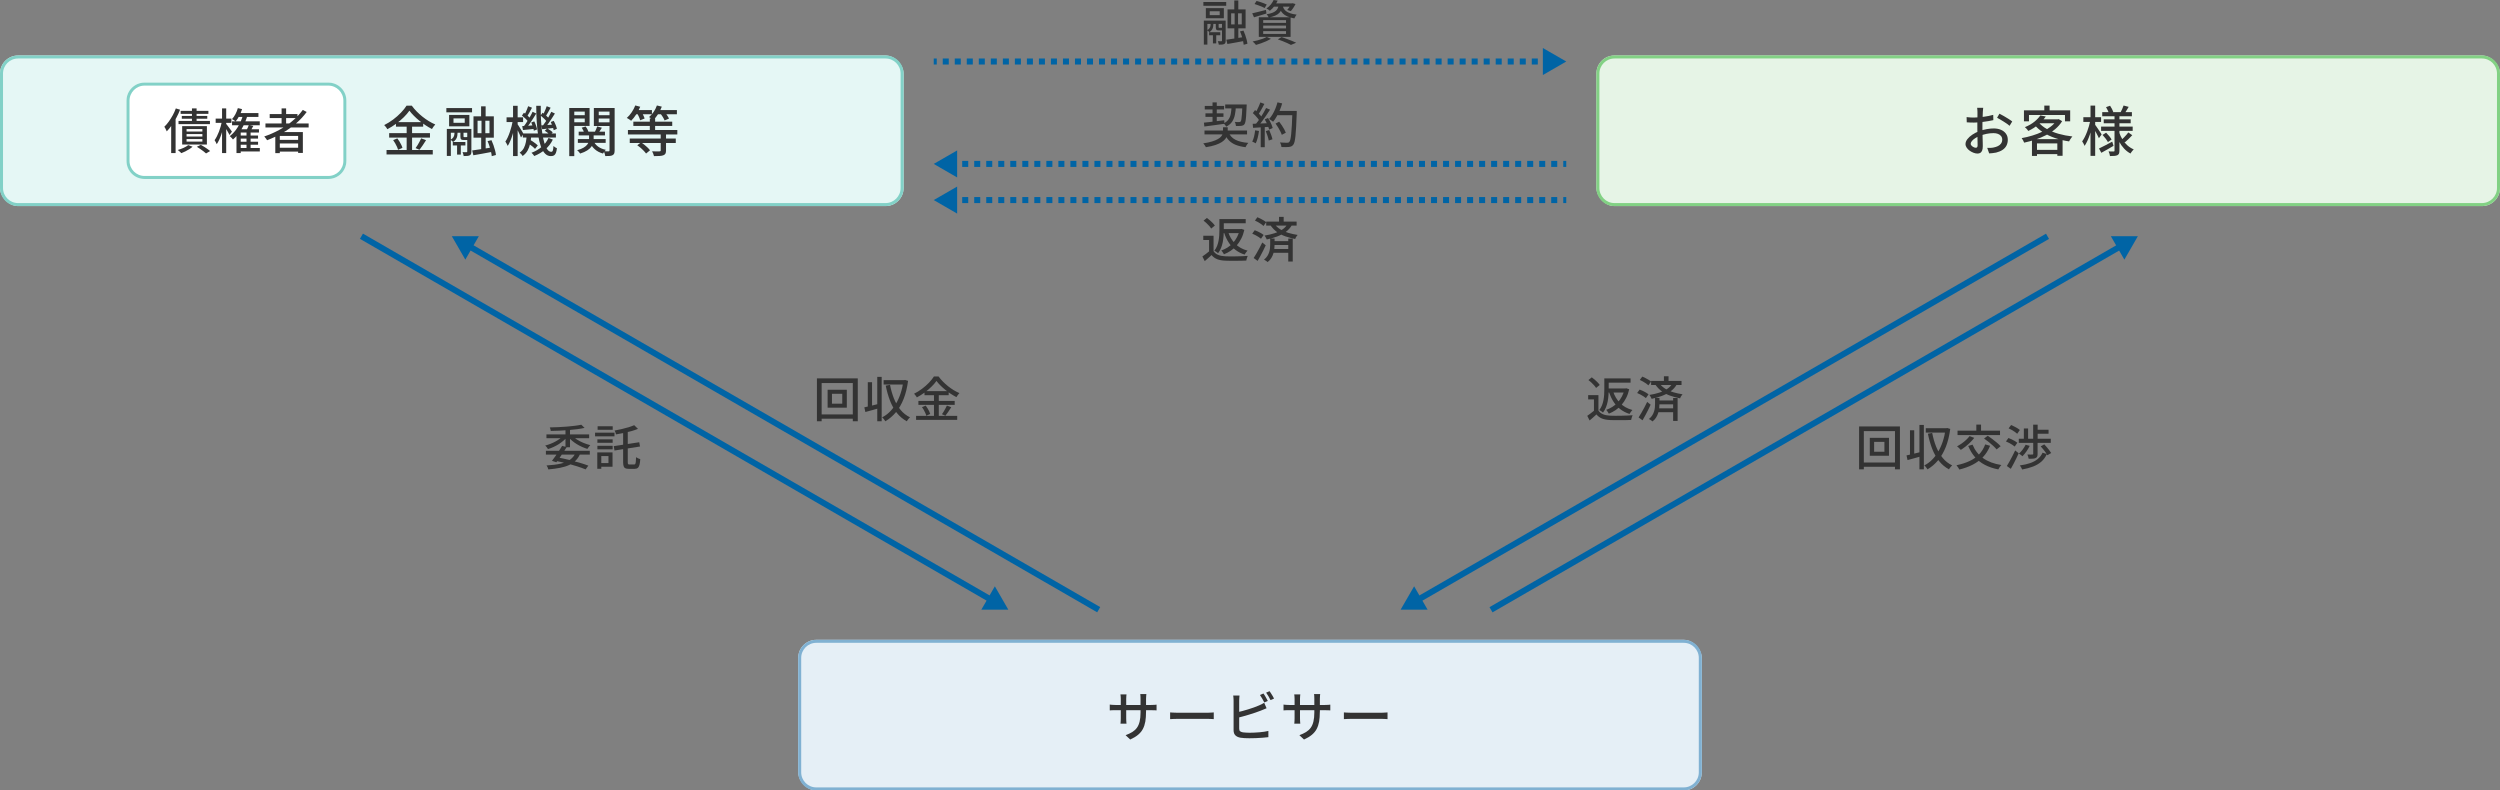 <?xml version="1.0" encoding="UTF-8"?>
<svg id="_レイヤー_2" data-name="レイヤー 2" xmlns="http://www.w3.org/2000/svg" viewBox="0 0 830 262.42">
  <rect x="0" y="0" width="830" height="262.42" fill="#808080" stroke="none"/>
  <defs>
    <style>
      .cls-1 {
        fill: #82d1c7;
      }

      .cls-1, .cls-2, .cls-3, .cls-4, .cls-5, .cls-6, .cls-7, .cls-8, .cls-9 {
        stroke-width: 0px;
      }

      .cls-2 {
        fill: #e5f7f5;
      }

      .cls-3 {
        fill: #0064a5;
      }

      .cls-4 {
        fill: #e5eff6;
      }

      .cls-5 {
        fill: #82d184;
      }

      .cls-6 {
        fill: #333;
      }

      .cls-7 {
        fill: #e6f4e6;
      }

      .cls-8 {
        fill: #fff;
      }

      .cls-9 {
        fill: #80b1d2;
      }
    </style>
  </defs>
  <g id="contents">
    <g>
      <g>
        <rect class="cls-4" x="265" y="212.42" width="300" height="50" rx="6" ry="6"/>
        <path class="cls-9" d="M559,213.42c2.76,0,5,2.24,5,5v38c0,2.76-2.24,5-5,5h-288c-2.76,0-5-2.24-5-5v-38c0-2.76,2.24-5,5-5h288M559,212.42h-288c-3.31,0-6,2.69-6,6v38c0,3.31,2.69,6,6,6h288c3.31,0,6-2.69,6-6v-38c0-3.31-2.69-6-6-6h0Z"/>
      </g>
      <g>
        <path class="cls-6" d="M368.44,233.91c.08.02.22.04.41.06.19.02.41.04.67.05s.52.03.8.03h11.86c.44,0,.81-.01,1.11-.04.29-.02.52-.05.69-.07v1.91c-.14-.01-.37-.02-.68-.04-.31-.01-.68-.02-1.11-.02h-11.88c-.28,0-.54,0-.79,0-.25,0-.47.02-.66.03-.19.01-.33.02-.42.04v-1.96ZM374,230.55c-.01.12-.03.31-.06.56-.03.25-.04.55-.04.88v6.52c0,.24,0,.48.02.72.01.24.02.45.04.63s.02.31.04.4h-2c.01-.08.02-.22.04-.4.01-.18.02-.39.04-.62.01-.23.02-.48.02-.73v-6.52c0-.23,0-.47-.03-.72-.02-.25-.05-.49-.08-.72h2.03ZM380.48,236.42c0,1.16-.08,2.21-.23,3.12-.16.92-.43,1.74-.81,2.47-.38.73-.92,1.37-1.6,1.94-.68.57-1.55,1.09-2.61,1.57l-1.53-1.44c.84-.31,1.57-.66,2.2-1.04.62-.38,1.14-.85,1.55-1.41.41-.56.71-1.25.91-2.08.2-.83.3-1.84.3-3.02v-4.55c0-.36,0-.68-.03-.95-.02-.28-.04-.48-.06-.61h2.03c-.01.13-.03.34-.06.61-.03.28-.05.59-.05.95v4.45Z"/>
        <path class="cls-6" d="M388.48,236.52c.2.01.45.03.75.05.29.02.61.03.95.04.34.01.67.02.98.02h9.79c.43,0,.82-.01,1.17-.05.35-.03.63-.05.85-.06v2.23c-.2-.01-.49-.03-.86-.05-.37-.02-.76-.04-1.15-.04h-9.79c-.49,0-.98,0-1.48.03-.49.02-.89.04-1.21.06v-2.23Z"/>
        <path class="cls-6" d="M411.52,230.91c-.02.24-.05.51-.07.81-.02.3-.04.58-.04.85v9.31c0,.43.1.73.3.89s.51.29.93.37c.28.04.61.07,1.02.09.4.02.81.04,1.23.04.47,0,.98-.01,1.55-.04.56-.02,1.13-.06,1.7-.11.57-.05,1.11-.11,1.63-.19.52-.08.96-.17,1.33-.26v2.07c-.54.07-1.18.14-1.92.19-.74.05-1.49.1-2.26.13-.77.03-1.48.04-2.14.04-.55,0-1.09-.02-1.6-.04-.52-.03-.97-.08-1.35-.14-.72-.13-1.28-.39-1.68-.78-.4-.39-.6-.96-.6-1.72v-9.85c0-.14,0-.31-.02-.51s-.02-.4-.04-.59c-.01-.2-.04-.38-.07-.55h2.11ZM410.58,236.52c.55-.12,1.15-.27,1.81-.44.65-.17,1.31-.36,1.98-.57.67-.2,1.31-.42,1.93-.64.62-.22,1.18-.44,1.67-.66.3-.12.59-.25.88-.4s.58-.31.86-.49l.79,1.82c-.3.12-.62.25-.95.39-.34.14-.65.27-.94.39-.54.22-1.15.44-1.84.67-.68.23-1.39.45-2.12.68-.73.22-1.45.43-2.15.62-.7.19-1.35.36-1.94.5v-1.87ZM419.47,230.24c.16.2.32.46.5.76.17.3.34.6.51.9.17.3.31.57.43.81l-1.17.5c-.18-.36-.4-.78-.67-1.26-.27-.48-.53-.89-.77-1.22l1.17-.49ZM421.51,229.49c.16.22.33.47.51.77.19.3.37.6.55.89.18.29.32.56.41.78l-1.17.5c-.18-.38-.41-.81-.68-1.27-.27-.46-.53-.86-.78-1.2l1.15-.49Z"/>
        <path class="cls-6" d="M426.13,233.91c.08.02.22.04.4.06.19.02.41.04.67.05s.52.03.8.03h11.86c.44,0,.81-.01,1.11-.04.29-.02.52-.05.69-.07v1.91c-.14-.01-.37-.02-.67-.04-.31-.01-.67-.02-1.11-.02h-11.88c-.28,0-.54,0-.79,0-.25,0-.47.02-.66.03s-.33.02-.42.04v-1.96ZM431.7,230.55c-.01.12-.03.31-.06.56-.03.25-.04.55-.04.88v6.52c0,.24,0,.48.02.72.01.24.02.45.04.63s.02.31.04.4h-2c.01-.08.02-.22.04-.4.01-.18.02-.39.04-.62.01-.23.02-.48.02-.73v-6.52c0-.23,0-.47-.03-.72-.02-.25-.04-.49-.08-.72h2.03ZM438.18,236.42c0,1.16-.08,2.21-.23,3.12-.16.92-.43,1.74-.81,2.47-.38.73-.92,1.37-1.6,1.94-.68.57-1.55,1.09-2.61,1.57l-1.53-1.44c.84-.31,1.57-.66,2.2-1.04.62-.38,1.14-.85,1.55-1.41.41-.56.71-1.25.91-2.08.2-.83.3-1.84.3-3.02v-4.55c0-.36,0-.68-.03-.95-.02-.28-.04-.48-.06-.61h2.03c-.01.13-.03.34-.06.61-.03.28-.04.59-.04.95v4.45Z"/>
        <path class="cls-6" d="M446.17,236.52c.2.01.45.03.75.05.29.02.61.03.95.04.34.01.67.02.98.02h9.79c.43,0,.82-.01,1.17-.05.35-.03.63-.05.85-.06v2.23c-.2-.01-.49-.03-.86-.05-.37-.02-.76-.04-1.15-.04h-9.79c-.49,0-.98,0-1.48.03-.49.02-.89.04-1.21.06v-2.23Z"/>
      </g>
      <g>
        <rect class="cls-2" y="18.42" width="300" height="50" rx="6" ry="6"/>
        <path class="cls-1" d="M294,19.42c2.76,0,5,2.24,5,5v38c0,2.76-2.24,5-5,5H6c-2.76,0-5-2.24-5-5V24.42c0-2.76,2.24-5,5-5h288M294,18.42H6c-3.31,0-6,2.69-6,6v38c0,3.31,2.69,6,6,6h288c3.31,0,6-2.69,6-6V24.42c0-3.31-2.69-6-6-6h0Z"/>
      </g>
      <g>
        <rect class="cls-7" x="530" y="18.42" width="300" height="50" rx="6" ry="6"/>
        <path class="cls-5" d="M824,19.42c2.76,0,5,2.24,5,5v38c0,2.76-2.24,5-5,5h-288c-2.76,0-5-2.24-5-5V24.42c0-2.76,2.24-5,5-5h288M824,18.42h-288c-3.31,0-6,2.69-6,6v38c0,3.31,2.69,6,6,6h288c3.31,0,6-2.69,6-6V24.42c0-3.31-2.69-6-6-6h0Z"/>
      </g>
      <g>
        <path class="cls-6" d="M658.43,35.76c-.02.11-.04.24-.05.41-.01.16-.03.33-.04.5-.02.17-.03.33-.04.48-.01.31-.03.68-.04,1.11-.02.43-.04.89-.05,1.39-.02.5-.03,1-.04,1.49,0,.5,0,.98,0,1.43s0,.99.02,1.57c.01.58.02,1.14.04,1.7.01.56.02,1.07.04,1.55.01.47.02.85.02,1.12,0,.64-.08,1.13-.23,1.49-.15.36-.35.61-.61.76-.26.14-.57.22-.93.22-.38,0-.8-.08-1.26-.25-.46-.17-.89-.4-1.3-.68-.41-.29-.74-.62-1.01-1.01-.26-.38-.4-.79-.4-1.22,0-.55.21-1.1.64-1.65.43-.55.99-1.05,1.68-1.5.7-.46,1.43-.83,2.21-1.12.82-.3,1.65-.53,2.5-.68.85-.16,1.63-.23,2.32-.23.9,0,1.7.15,2.41.45.71.3,1.27.73,1.67,1.3.41.56.61,1.23.61,2,0,.71-.14,1.34-.42,1.91-.28.56-.71,1.04-1.29,1.44s-1.3.7-2.18.92c-.41.08-.81.14-1.2.18-.39.04-.75.07-1.09.09l-.65-1.84c.36.01.73.01,1.1,0,.37-.01.73-.05,1.06-.13.5-.1.97-.25,1.4-.46.43-.21.78-.49,1.03-.85s.39-.78.39-1.29c0-.47-.13-.86-.38-1.18-.25-.32-.59-.56-1.03-.73-.43-.17-.92-.25-1.48-.25-.78,0-1.55.08-2.32.24s-1.52.39-2.27.68c-.55.22-1.06.47-1.51.77-.46.3-.82.61-1.08.93-.26.32-.4.62-.4.91,0,.18.06.35.18.51.12.16.27.3.44.42.17.12.36.22.55.29s.37.11.52.11c.18,0,.33-.06.44-.19s.17-.34.17-.64c0-.34,0-.81-.03-1.42-.02-.61-.03-1.29-.04-2.02-.01-.74-.02-1.45-.02-2.13,0-.52,0-1.05,0-1.61,0-.56.01-1.09.02-1.61,0-.52.01-.97.02-1.37s0-.68,0-.86c0-.13,0-.29-.02-.47-.01-.18-.02-.36-.04-.53-.01-.17-.03-.32-.05-.42h1.98ZM652.9,38.88c.52.06.96.1,1.33.12s.73.03,1.06.03c.44,0,.95-.02,1.51-.07.56-.05,1.14-.11,1.72-.18.58-.07,1.15-.17,1.71-.28.56-.11,1.06-.24,1.52-.37l.04,1.76c-.48.11-1.01.21-1.59.31-.58.1-1.17.18-1.76.26-.59.08-1.16.14-1.69.18-.53.04-1.01.06-1.41.06-.54,0-1,0-1.37-.03s-.71-.04-1.01-.06l-.05-1.73ZM663.81,37.74c.44.22.94.48,1.48.8.55.32,1.07.64,1.57.95s.9.6,1.2.84l-.88,1.44c-.22-.2-.5-.43-.85-.67-.35-.24-.73-.49-1.13-.74-.4-.25-.79-.49-1.17-.71-.38-.22-.71-.41-1-.55l.79-1.37Z"/>
        <path class="cls-6" d="M682.87,39.62h.32l.29-.07,1.15.68c-.6.97-1.36,1.84-2.27,2.61-.91.77-1.93,1.44-3.06,2.02-1.13.58-2.31,1.08-3.55,1.49-1.24.41-2.48.74-3.73,1.01-.08-.23-.2-.49-.36-.78-.16-.29-.31-.54-.47-.73,1.18-.2,2.35-.48,3.53-.84,1.18-.35,2.29-.78,3.35-1.29,1.06-.5,2-1.08,2.82-1.72.82-.64,1.48-1.35,1.97-2.13v-.25ZM671.95,36.63h15.35v3.65h-1.73v-2.11h-11.95v2.11h-1.67v-3.65ZM677.38,38.32l1.82.36c-.65.91-1.44,1.78-2.38,2.6-.94.82-2.09,1.56-3.43,2.2-.08-.13-.19-.28-.32-.44-.13-.16-.27-.32-.41-.47-.14-.15-.28-.27-.41-.35,1.27-.52,2.34-1.12,3.19-1.83.86-.7,1.51-1.4,1.95-2.08ZM674.61,46.19h10.17v5.54h-1.75v-4.12h-6.75v4.16h-1.67v-5.58ZM676.82,40.62c.7.84,1.61,1.58,2.75,2.22,1.14.64,2.43,1.17,3.88,1.58s2.97.71,4.58.89c-.13.13-.26.3-.4.5-.13.2-.26.4-.39.59s-.23.38-.31.55c-1.62-.24-3.16-.61-4.62-1.11s-2.78-1.12-3.97-1.88-2.2-1.65-3.02-2.68l1.49-.67ZM675.46,49.75h8.42v1.42h-8.42v-1.42ZM677.47,39.62h5.89v1.31h-7.06l1.17-1.31ZM678.71,35.06h1.75v2.45h-1.75v-2.45Z"/>
        <path class="cls-6" d="M694.01,39.9l.99.34c-.13.71-.3,1.45-.5,2.21-.2.77-.43,1.52-.68,2.27s-.53,1.43-.82,2.07c-.29.64-.6,1.18-.91,1.64-.08-.23-.21-.49-.37-.77-.16-.29-.31-.53-.44-.72.29-.4.57-.87.85-1.42.28-.55.54-1.14.78-1.77.24-.63.45-1.27.64-1.93s.34-1.3.46-1.91ZM691.67,38.9h5.89v1.58h-5.89v-1.58ZM694.05,35.06h1.55v16.69h-1.55v-16.69ZM695.51,41.34c.11.12.26.33.47.64s.43.64.68,1c.25.36.47.69.67,1,.2.31.34.53.41.66l-.9,1.24c-.11-.24-.25-.54-.43-.89-.18-.35-.38-.72-.58-1.1-.21-.38-.41-.73-.59-1.07-.19-.34-.34-.6-.46-.79l.74-.68ZM696.86,49.3c.56-.26,1.24-.6,2.02-1.01.78-.41,1.57-.83,2.38-1.26l.43,1.39c-.68.4-1.38.8-2.08,1.21-.7.41-1.36.77-1.97,1.1l-.77-1.42ZM697.56,42.03h10.49v1.42h-10.49v-1.42ZM697.94,37.22h9.85v1.37h-9.85v-1.37ZM698.05,44.8l1.17-.76c.35.34.7.72,1.04,1.14.35.43.61.81.79,1.14l-1.22.85c-.17-.32-.42-.71-.76-1.16s-.68-.85-1.03-1.22ZM698.44,39.62h8.95v1.31h-8.95v-1.31ZM699.2,35.57l1.35-.47c.22.32.42.68.62,1.06.2.38.34.71.44.99l-1.44.54c-.07-.29-.2-.63-.39-1.04-.19-.4-.38-.76-.58-1.09ZM702.01,38.16h1.64v11.83c0,.42-.05.75-.14.98-.1.23-.27.42-.52.55-.28.13-.62.21-1.03.24-.41.03-.9.05-1.45.05-.02-.22-.08-.48-.17-.78-.09-.31-.19-.56-.3-.77.35.01.69.02,1.02.03.33,0,.55,0,.66,0,.12,0,.2-.02.24-.07.04-.05.06-.12.06-.22v-11.83ZM703.55,43.9c.28.85.64,1.65,1.1,2.39.46.74,1,1.4,1.63,1.96.63.56,1.33,1.01,2.12,1.35-.11.1-.23.22-.37.39-.14.16-.27.33-.4.5-.13.17-.23.33-.31.48-.79-.42-1.5-.97-2.13-1.65-.63-.68-1.18-1.45-1.64-2.33-.46-.88-.84-1.82-1.14-2.83l1.15-.27ZM705.03,35.03l1.69.45c-.24.4-.48.79-.71,1.18-.23.39-.44.72-.62.98l-1.33-.4c.17-.31.35-.68.53-1.1.19-.42.33-.79.44-1.12ZM706.61,43.97l1.3.92c-.38.43-.8.86-1.25,1.28-.45.42-.85.79-1.21,1.1l-1.12-.83c.24-.22.5-.47.78-.75.28-.28.55-.58.82-.88.26-.31.49-.58.68-.84Z"/>
      </g>
      <g>
        <rect class="cls-3" x="259.18" y="21.27" width="2" height="241.54" transform="translate(7.08 296.34) rotate(-60)"/>
        <polygon class="cls-3" points="154.49 86.2 150 78.42 158.97 78.42 154.49 86.2"/>
      </g>
      <g>
        <rect class="cls-3" x="454.41" y="137.81" width="241.54" height="2" transform="translate(7.66 306.21) rotate(-30)"/>
        <polygon class="cls-3" points="469.49 194.65 465 202.42 473.97 202.42 469.49 194.65"/>
      </g>
      <g>
        <rect class="cls-3" x="478.82" y="141.04" width="241.54" height="2" transform="translate(9.32 318.84) rotate(-30)"/>
        <polygon class="cls-3" points="700.8 78.42 709.77 78.42 705.29 86.2 700.8 78.42"/>
      </g>
      <g>
        <rect class="cls-3" x="223.59" y="18.04" width="2" height="241.54" transform="translate(-7.92 263.91) rotate(-60)"/>
        <polygon class="cls-3" points="325.8 202.42 334.77 202.42 330.29 194.65 325.8 202.42"/>
      </g>
      <g>
        <rect class="cls-3" x="310" y="19.42" width="1" height="2"/>
        <path class="cls-3" d="M510.55,21.42h-2v-2h2v2ZM506.56,21.42h-2v-2h2v2ZM502.56,21.42h-2v-2h2v2ZM498.57,21.42h-2v-2h2v2ZM494.58,21.42h-2v-2h2v2ZM490.59,21.42h-2v-2h2v2ZM486.6,21.42h-2v-2h2v2ZM482.61,21.42h-2v-2h2v2ZM478.62,21.42h-2v-2h2v2ZM474.63,21.42h-2v-2h2v2ZM470.64,21.42h-2v-2h2v2ZM466.65,21.42h-2v-2h2v2ZM462.66,21.42h-2v-2h2v2ZM458.66,21.42h-2v-2h2v2ZM454.67,21.42h-2v-2h2v2ZM450.68,21.42h-2v-2h2v2ZM446.69,21.42h-2v-2h2v2ZM442.7,21.42h-2v-2h2v2ZM438.71,21.42h-2v-2h2v2ZM434.72,21.42h-2v-2h2v2ZM430.73,21.42h-2v-2h2v2ZM426.74,21.42h-2v-2h2v2ZM422.75,21.42h-2v-2h2v2ZM418.75,21.42h-2v-2h2v2ZM414.76,21.42h-2v-2h2v2ZM410.77,21.42h-2v-2h2v2ZM406.78,21.42h-2v-2h2v2ZM402.79,21.42h-2v-2h2v2ZM398.8,21.42h-2v-2h2v2ZM394.81,21.42h-2v-2h2v2ZM390.82,21.42h-2v-2h2v2ZM386.83,21.42h-2v-2h2v2ZM382.84,21.42h-2v-2h2v2ZM378.85,21.42h-2v-2h2v2ZM374.85,21.42h-2v-2h2v2ZM370.86,21.42h-2v-2h2v2ZM366.87,21.42h-2v-2h2v2ZM362.88,21.42h-2v-2h2v2ZM358.89,21.42h-2v-2h2v2ZM354.9,21.42h-2v-2h2v2ZM350.91,21.42h-2v-2h2v2ZM346.92,21.42h-2v-2h2v2ZM342.93,21.42h-2v-2h2v2ZM338.94,21.42h-2v-2h2v2ZM334.95,21.42h-2v-2h2v2ZM330.95,21.42h-2v-2h2v2ZM326.96,21.42h-2v-2h2v2ZM322.97,21.42h-2v-2h2v2ZM318.98,21.42h-2v-2h2v2ZM314.99,21.42h-2v-2h2v2Z"/>
        <rect class="cls-3" x="512.54" y="19.42" width="1" height="2"/>
        <polygon class="cls-3" points="512.23 24.91 520 20.42 512.23 15.94 512.23 24.91"/>
      </g>
      <g>
        <rect class="cls-3" x="316.46" y="53.42" width="1" height="2"/>
        <path class="cls-3" d="M517,55.42h-2v-2h2v2ZM513.01,55.42h-2v-2h2v2ZM509.02,55.42h-2v-2h2v2ZM505.03,55.42h-2v-2h2v2ZM501.04,55.42h-2v-2h2v2ZM497.05,55.42h-2v-2h2v2ZM493.06,55.42h-2v-2h2v2ZM489.07,55.42h-2v-2h2v2ZM485.08,55.42h-2v-2h2v2ZM481.09,55.42h-2v-2h2v2ZM477.1,55.42h-2v-2h2v2ZM473.1,55.42h-2v-2h2v2ZM469.11,55.42h-2v-2h2v2ZM465.12,55.42h-2v-2h2v2ZM461.13,55.42h-2v-2h2v2ZM457.14,55.42h-2v-2h2v2ZM453.15,55.42h-2v-2h2v2ZM449.16,55.42h-2v-2h2v2ZM445.17,55.42h-2v-2h2v2ZM441.18,55.42h-2v-2h2v2ZM437.19,55.42h-2v-2h2v2ZM433.19,55.42h-2v-2h2v2ZM429.2,55.42h-2v-2h2v2ZM425.21,55.42h-2v-2h2v2ZM421.22,55.42h-2v-2h2v2ZM417.23,55.42h-2v-2h2v2ZM413.24,55.42h-2v-2h2v2ZM409.25,55.42h-2v-2h2v2ZM405.26,55.42h-2v-2h2v2ZM401.27,55.42h-2v-2h2v2ZM397.28,55.42h-2v-2h2v2ZM393.29,55.42h-2v-2h2v2ZM389.29,55.42h-2v-2h2v2ZM385.3,55.42h-2v-2h2v2ZM381.31,55.42h-2v-2h2v2ZM377.32,55.42h-2v-2h2v2ZM373.33,55.42h-2v-2h2v2ZM369.34,55.42h-2v-2h2v2ZM365.35,55.42h-2v-2h2v2ZM361.36,55.42h-2v-2h2v2ZM357.37,55.42h-2v-2h2v2ZM353.38,55.42h-2v-2h2v2ZM349.39,55.42h-2v-2h2v2ZM345.39,55.42h-2v-2h2v2ZM341.4,55.42h-2v-2h2v2ZM337.41,55.42h-2v-2h2v2ZM333.42,55.42h-2v-2h2v2ZM329.43,55.42h-2v-2h2v2ZM325.44,55.42h-2v-2h2v2ZM321.45,55.42h-2v-2h2v2Z"/>
        <rect class="cls-3" x="519" y="53.42" width="1" height="2"/>
        <polygon class="cls-3" points="317.77 58.91 310 54.42 317.77 49.94 317.77 58.91"/>
      </g>
      <g>
        <rect class="cls-3" x="316.46" y="65.42" width="1" height="2"/>
        <path class="cls-3" d="M517,67.42h-2v-2h2v2ZM513.01,67.42h-2v-2h2v2ZM509.02,67.42h-2v-2h2v2ZM505.03,67.42h-2v-2h2v2ZM501.04,67.42h-2v-2h2v2ZM497.05,67.42h-2v-2h2v2ZM493.06,67.42h-2v-2h2v2ZM489.07,67.42h-2v-2h2v2ZM485.08,67.42h-2v-2h2v2ZM481.09,67.42h-2v-2h2v2ZM477.1,67.42h-2v-2h2v2ZM473.1,67.42h-2v-2h2v2ZM469.11,67.42h-2v-2h2v2ZM465.12,67.42h-2v-2h2v2ZM461.13,67.42h-2v-2h2v2ZM457.14,67.42h-2v-2h2v2ZM453.15,67.42h-2v-2h2v2ZM449.16,67.42h-2v-2h2v2ZM445.17,67.42h-2v-2h2v2ZM441.18,67.42h-2v-2h2v2ZM437.19,67.42h-2v-2h2v2ZM433.19,67.42h-2v-2h2v2ZM429.2,67.42h-2v-2h2v2ZM425.21,67.42h-2v-2h2v2ZM421.22,67.42h-2v-2h2v2ZM417.23,67.42h-2v-2h2v2ZM413.24,67.42h-2v-2h2v2ZM409.25,67.42h-2v-2h2v2ZM405.26,67.42h-2v-2h2v2ZM401.27,67.42h-2v-2h2v2ZM397.28,67.42h-2v-2h2v2ZM393.29,67.42h-2v-2h2v2ZM389.29,67.42h-2v-2h2v2ZM385.3,67.42h-2v-2h2v2ZM381.31,67.42h-2v-2h2v2ZM377.32,67.42h-2v-2h2v2ZM373.33,67.42h-2v-2h2v2ZM369.34,67.42h-2v-2h2v2ZM365.35,67.42h-2v-2h2v2ZM361.36,67.42h-2v-2h2v2ZM357.37,67.42h-2v-2h2v2ZM353.38,67.42h-2v-2h2v2ZM349.39,67.42h-2v-2h2v2ZM345.39,67.42h-2v-2h2v2ZM341.4,67.42h-2v-2h2v2ZM337.41,67.42h-2v-2h2v2ZM333.42,67.42h-2v-2h2v2ZM329.43,67.42h-2v-2h2v2ZM325.44,67.42h-2v-2h2v2ZM321.45,67.42h-2v-2h2v2Z"/>
        <rect class="cls-3" x="519" y="65.42" width="1" height="2"/>
        <polygon class="cls-3" points="317.77 70.91 310 66.42 317.77 61.94 317.77 70.91"/>
      </g>
      <g>
        <path class="cls-6" d="M399.52.67h7.58v1.26h-7.58V.67ZM399.66,6.83h6.58v1.12h-5.39v6.86h-1.18v-7.98ZM400.34,2.7h5.98v3.36h-5.98v-3.36ZM401.94,7.36h.9v.59c0,.3-.03.61-.08.94-.05.33-.18.64-.37.95-.19.31-.49.59-.88.85-.07-.11-.19-.22-.35-.35s-.3-.23-.42-.3c.36-.19.63-.41.8-.66.17-.25.28-.5.33-.75.05-.26.07-.49.07-.7v-.56ZM401.42,10.69h3.71v1.02h-3.71v-1.02ZM401.63,3.73v1.3h3.31v-1.3h-3.31ZM402.69,10.99h1.1v3.42h-1.1v-3.42ZM403.66,7.39h.93v1.6c0,.13.01.2.04.22.03.02.09.03.18.03h.62c.1,0,.16,0,.19-.02.03-.01.05-.04.06-.1.1.07.22.14.38.2.16.06.3.1.43.14-.04.22-.14.39-.29.49-.15.1-.36.15-.62.15h-.9c-.42,0-.69-.07-.83-.22-.14-.14-.21-.44-.21-.89v-1.62ZM405.7,6.83h1.22v6.67c0,.29-.03.52-.1.7s-.2.32-.4.42c-.19.1-.43.15-.72.18-.29.02-.64.03-1.06.03-.02-.17-.06-.36-.13-.58s-.13-.41-.21-.58c.27.01.51.02.74.02h.45c.14,0,.21-.07.21-.21v-6.66ZM407.15,13.18c.74-.1,1.63-.23,2.67-.39,1.05-.17,2.11-.33,3.18-.5l.1,1.3c-.98.19-1.97.38-2.95.55s-1.87.33-2.66.47l-.34-1.42ZM407.54,3.12h6v6.29h-6V3.12ZM408.74,4.42v3.68h3.52v-3.68h-3.52ZM409.78.16h1.34v3.97h-1.34V.16ZM409.89,3.6h1.14v5.12h.1v4.58h-1.33v-4.58h.1V3.6ZM411.68,10.43l1.15-.27c.21.46.41.95.59,1.48s.34,1.05.47,1.55c.13.51.22.95.25,1.34l-1.23.34c-.03-.38-.11-.83-.22-1.34-.12-.51-.26-1.03-.43-1.57s-.36-1.05-.58-1.53Z"/>
        <path class="cls-6" d="M415.74,4.42c.59-.13,1.29-.3,2.1-.5.81-.21,1.63-.42,2.46-.63l.16,1.2c-.71.22-1.43.45-2.15.66-.72.22-1.38.42-1.98.6l-.59-1.33ZM420.56,12.26l1.39.64c-.44.26-.94.51-1.5.77-.57.26-1.15.49-1.75.7-.6.21-1.18.39-1.72.55-.07-.11-.18-.23-.31-.38s-.27-.29-.42-.42-.27-.25-.39-.34c.55-.11,1.12-.24,1.7-.39.58-.15,1.13-.33,1.66-.52.52-.19.97-.39,1.34-.61ZM416.51,1.33l.67-1.02c.36.09.75.2,1.18.34.42.14.83.28,1.22.43.39.15.72.29.98.43l-.69,1.15c-.25-.14-.56-.29-.95-.45-.39-.16-.79-.32-1.22-.47-.42-.15-.82-.29-1.19-.41ZM417.92,5.73h10.56v6.5h-10.56v-6.5ZM419.38,6.69v.9h7.58v-.9h-7.58ZM419.38,8.51v.91h7.58v-.91h-7.58ZM419.38,10.34v.93h7.58v-.93h-7.58ZM422.83,0l1.36.21c-.29.61-.64,1.2-1.06,1.78-.42.58-.94,1.1-1.54,1.58-.14-.14-.32-.28-.54-.42-.22-.14-.43-.25-.61-.32.6-.41,1.1-.86,1.5-1.37.4-.51.7-.99.9-1.46ZM424.56,1.55h1.36c-.09.58-.22,1.09-.41,1.54-.19.45-.45.85-.79,1.2-.34.35-.79.65-1.36.9-.57.25-1.28.46-2.14.63-.05-.16-.15-.35-.3-.56s-.28-.39-.41-.53c.76-.12,1.38-.27,1.87-.46.49-.19.88-.41,1.18-.66.29-.26.52-.55.67-.9.15-.34.26-.73.33-1.17ZM422.72,1.12h6.3v1.1h-7.17l.86-1.1ZM424.24,13.06l1.25-.75c.58.19,1.16.4,1.76.62.6.22,1.16.43,1.7.65.53.21.99.42,1.38.61l-1.73.72c-.32-.18-.71-.38-1.18-.58s-.97-.42-1.51-.64-1.1-.42-1.66-.62ZM425.86,1.89c.07.32.19.63.35.94.16.3.4.59.73.85.33.26.77.49,1.34.7.57.2,1.3.36,2.2.48-.13.15-.27.35-.42.59-.15.25-.27.46-.34.66-.96-.17-1.75-.4-2.37-.68s-1.11-.61-1.46-.98-.63-.76-.82-1.17-.33-.83-.44-1.26l1.23-.13ZM428.64,1.12h.24l.24-.05.99.27c-.21.43-.46.85-.74,1.28s-.55.78-.83,1.07l-1.18-.38c.23-.26.47-.57.71-.94.24-.37.43-.72.57-1.06v-.19Z"/>
      </g>
      <g>
        <path class="cls-6" d="M187.08,144.55l1.23.51c-.36.44-.79.86-1.27,1.27-.49.41-1.01.79-1.56,1.14s-1.13.67-1.74.94c-.6.28-1.2.51-1.8.69-.11-.18-.25-.39-.42-.62-.18-.23-.34-.42-.5-.56.59-.15,1.17-.34,1.75-.57.58-.23,1.14-.49,1.69-.79.54-.3,1.04-.62,1.49-.96s.83-.69,1.14-1.06ZM181.24,149.66h14.58v1.26h-14.58v-1.26ZM181.42,144.23h14.18v1.25h-14.18v-1.25ZM191.19,150.15l1.47.38c-.36.91-.85,1.67-1.46,2.3s-1.34,1.14-2.2,1.54c-.86.4-1.86.71-3.02.94-1.15.23-2.46.41-3.94.54-.04-.22-.12-.46-.23-.7-.11-.25-.23-.45-.36-.62,1.82-.1,3.38-.29,4.67-.59,1.29-.3,2.35-.75,3.18-1.35.83-.6,1.46-1.41,1.87-2.42ZM192.98,141l1.1,1.06c-.74.17-1.56.31-2.46.43-.91.12-1.86.22-2.86.3-1,.08-2,.14-3,.19-1,.05-1.97.08-2.91.09-.01-.16-.05-.36-.11-.59-.06-.23-.13-.43-.21-.58.92-.01,1.86-.04,2.83-.09.97-.05,1.93-.11,2.86-.18.94-.07,1.82-.17,2.63-.27s1.52-.22,2.12-.35ZM186.65,148.04l1.49.4c-.34.55-.71,1.14-1.12,1.74-.41.61-.81,1.2-1.21,1.78-.4.58-.77,1.08-1.1,1.52l-1.46-.48c.34-.43.71-.93,1.11-1.5.4-.57.8-1.16,1.2-1.77.4-.61.76-1.17,1.08-1.7ZM184.28,152.97l.77-1.12c1.28.23,2.55.51,3.82.82s2.46.63,3.58.96c1.12.33,2.08.65,2.88.96l-.91,1.25c-.79-.33-1.72-.67-2.8-1.01s-2.24-.67-3.49-.99c-1.25-.32-2.53-.61-3.84-.86ZM187.74,142.23h1.5v6.27h-1.5v-6.27ZM189.88,144.55c.42.47.95.92,1.61,1.34.66.42,1.38.79,2.16,1.12.78.33,1.56.58,2.33.78-.11.1-.22.22-.34.37-.12.15-.24.3-.35.46-.11.15-.21.3-.28.42-.59-.18-1.18-.41-1.78-.67-.6-.27-1.18-.57-1.74-.92-.56-.35-1.08-.72-1.55-1.12s-.9-.82-1.27-1.26l1.23-.51Z"/>
        <path class="cls-6" d="M197.56,143.64h6.45v1.22h-6.45v-1.22ZM198.3,150.2h1.33v5.44h-1.33v-5.44ZM198.33,145.85h5.07v1.17h-5.07v-1.17ZM198.33,148.01h5.07v1.17h-5.07v-1.17ZM198.41,141.51h5.01v1.18h-5.01v-1.18ZM199.02,150.2h4.34v4.75h-4.34v-1.22h2.99v-2.32h-2.99v-1.22ZM203.77,148.12l8.46-1.3.26,1.42-8.48,1.33-.24-1.46ZM210.55,141.16l1.26,1.22c-.66.28-1.4.53-2.22.76-.82.23-1.66.43-2.53.61-.86.18-1.71.33-2.54.47-.02-.18-.08-.4-.18-.65-.1-.25-.2-.46-.3-.63.78-.14,1.57-.3,2.38-.49.81-.19,1.57-.39,2.29-.61.71-.22,1.33-.45,1.84-.68ZM206.9,142.84h1.52v10.54c0,.36.03.59.1.69.07.1.23.14.47.14h1.58c.16,0,.28-.07.35-.2.07-.13.13-.38.17-.73.04-.35.07-.85.09-1.49.18.13.41.25.67.38.27.12.51.21.72.26-.04.79-.13,1.42-.26,1.9-.13.47-.32.82-.57,1.02-.25.21-.6.31-1.05.31h-1.95c-.48,0-.86-.07-1.13-.2-.27-.13-.46-.37-.57-.7-.11-.34-.16-.8-.16-1.38v-10.54Z"/>
      </g>
      <g>
        <path class="cls-6" d="M271.23,125.62h13.55v14.24h-1.65v-12.69h-10.34v12.69h-1.57v-14.24ZM272.13,137.59h11.95v1.42h-11.95v-1.42ZM274.77,129.4h6.37v5.95h-6.37v-5.95ZM276.21,130.74v3.28h3.42v-3.28h-3.42Z"/>
        <path class="cls-6" d="M286.96,135.24c.63-.13,1.39-.3,2.27-.53.89-.22,1.78-.45,2.69-.67l.19,1.41c-.83.25-1.67.48-2.51.71-.84.23-1.61.44-2.3.63l-.34-1.55ZM288.11,126.89h1.41v8.66h-1.41v-8.66ZM291.25,125.11h1.47v14.75h-1.47v-14.75ZM299.94,126.2h.26l.27-.06,1.01.3c-.3,2.27-.79,4.27-1.48,6.01s-1.55,3.21-2.58,4.44c-1.03,1.23-2.2,2.22-3.51,2.98-.06-.14-.16-.29-.28-.46-.12-.17-.25-.33-.38-.48-.13-.15-.26-.28-.38-.38.91-.45,1.74-1.05,2.51-1.81.77-.76,1.46-1.65,2.07-2.68.61-1.03,1.13-2.18,1.55-3.44.42-1.26.73-2.63.94-4.09v-.34ZM293.36,126.2h6.96v1.47h-6.96v-1.47ZM295.49,127.78c.31,1.63.75,3.15,1.31,4.56.57,1.41,1.29,2.65,2.16,3.71.87,1.07,1.93,1.9,3.17,2.51-.12.09-.25.21-.38.36-.14.15-.27.32-.4.49s-.23.33-.3.46c-1.31-.73-2.42-1.66-3.32-2.81-.9-1.15-1.65-2.48-2.24-4.01s-1.07-3.2-1.43-5.02l1.44-.26Z"/>
        <path class="cls-6" d="M310.9,126.47c-.44.63-.99,1.28-1.67,1.94-.68.67-1.43,1.3-2.26,1.91-.83.61-1.69,1.15-2.58,1.62-.05-.12-.13-.25-.24-.4-.11-.15-.22-.3-.34-.44-.12-.14-.24-.27-.34-.38.92-.46,1.8-1.01,2.66-1.65.85-.64,1.62-1.32,2.3-2.03.68-.71,1.23-1.4,1.63-2.05h1.55c.43.59.91,1.15,1.45,1.7.54.55,1.11,1.06,1.71,1.54.6.48,1.22.91,1.86,1.3s1.27.72,1.9.98c-.18.18-.36.39-.54.64-.18.25-.33.48-.46.7-.62-.32-1.24-.69-1.87-1.1-.63-.42-1.24-.86-1.83-1.34s-1.14-.97-1.64-1.47c-.5-.5-.93-1-1.3-1.49ZM304.14,138.07h13.65v1.33h-13.65v-1.33ZM304.91,133.11h12.05v1.31h-12.05v-1.31ZM306.1,135.16l1.23-.5c.21.28.42.58.62.91.2.33.38.66.54.98.16.33.27.62.34.89l-1.3.58c-.06-.27-.17-.57-.32-.9-.15-.33-.32-.67-.51-1.02-.19-.35-.39-.66-.61-.95ZM306.93,129.86h8.03v1.34h-8.03v-1.34ZM310.08,130.39h1.6v8.35h-1.6v-8.35ZM314.37,134.65l1.44.54c-.31.5-.64,1.01-.98,1.52-.35.51-.66.95-.95,1.31l-1.15-.5c.19-.26.39-.55.59-.89s.4-.68.58-1.03c.19-.35.34-.67.47-.96Z"/>
      </g>
      <g>
        <path class="cls-6" d="M530.68,136.3c.36.55.88.97,1.54,1.24s1.45.42,2.35.46c.46.02,1.01.03,1.64.04.63,0,1.3,0,2.01-.02.7-.02,1.39-.03,2.06-.06.67-.02,1.25-.05,1.75-.1-.05.12-.11.27-.18.46-.07.19-.13.38-.18.57-.05.19-.1.37-.13.53-.46.02-.99.04-1.6.05-.61.01-1.24.02-1.89.02-.65,0-1.28,0-1.89,0-.61,0-1.14-.02-1.6-.04-1.03-.04-1.92-.2-2.65-.48-.73-.28-1.36-.74-1.9-1.38-.35.33-.71.66-1.08.99-.37.33-.76.67-1.18,1.02l-.78-1.55c.36-.25.75-.52,1.15-.83.41-.31.79-.62,1.17-.93h1.39ZM530.68,131.18v5.78h-1.49v-4.37h-1.92v-1.41h3.41ZM527.35,126.18l1.12-.9c.32.23.65.5,1,.79.35.29.66.59.95.9s.52.58.69.84l-1.22.99c-.15-.26-.36-.54-.64-.86s-.58-.63-.92-.94c-.34-.31-.66-.59-.98-.83ZM532.62,125.63h1.47v3.73c0,.58-.02,1.19-.07,1.86-.05.66-.14,1.33-.26,2.02-.13.68-.32,1.35-.58,1.99-.26.65-.59,1.23-.99,1.75-.08-.09-.2-.18-.35-.29-.15-.11-.31-.21-.47-.31-.17-.1-.31-.18-.42-.23.38-.49.69-1.02.91-1.59.22-.57.39-1.16.5-1.77.11-.61.18-1.21.22-1.79.03-.59.05-1.14.05-1.65v-3.71ZM539.38,128.96h.29l.27-.05.96.32c-.25,1.08-.58,2.05-1.02,2.9-.43.86-.94,1.62-1.53,2.29-.59.67-1.23,1.24-1.94,1.72-.71.48-1.47.88-2.28,1.2-.06-.13-.15-.27-.25-.43-.1-.16-.21-.31-.31-.46-.11-.15-.21-.28-.32-.38.73-.25,1.41-.57,2.06-.98.65-.41,1.25-.91,1.78-1.49.54-.58,1-1.24,1.39-1.98.39-.74.69-1.54.89-2.4v-.26ZM533.35,125.63h8v1.41h-8v-1.41ZM533.51,128.96h6.24v1.36h-6.24v-1.36ZM535.53,129.9c.49,1.53,1.27,2.83,2.34,3.92,1.07,1.09,2.43,1.86,4.1,2.3-.11.11-.22.24-.34.39-.12.15-.24.31-.35.47-.11.16-.21.31-.28.45-1.16-.37-2.18-.9-3.05-1.57-.87-.67-1.61-1.48-2.23-2.43-.62-.95-1.12-2.02-1.5-3.22l1.33-.32Z"/>
        <path class="cls-6" d="M543.53,130.48l.83-1.14c.33.12.68.26,1.06.44.37.18.73.36,1.07.56.34.2.62.39.83.57l-.88,1.26c-.2-.18-.47-.38-.79-.58-.33-.21-.67-.41-1.04-.61-.37-.2-.73-.37-1.08-.5ZM544.01,138.58c.27-.42.57-.91.9-1.47.33-.57.67-1.17,1.01-1.81.34-.64.66-1.26.94-1.87l1.15.93c-.26.57-.54,1.15-.84,1.76-.3.61-.61,1.2-.93,1.78s-.62,1.13-.92,1.64l-1.31-.96ZM544.42,126.13l.82-1.1c.34.14.7.3,1.06.49.37.19.72.38,1.05.58.33.2.6.39.8.58l-.88,1.25c-.19-.19-.45-.4-.77-.62-.32-.22-.66-.43-1.02-.64-.36-.21-.71-.39-1.06-.54ZM549.48,132.11h1.46v2c0,.44-.03.9-.08,1.4-.05.5-.16,1.01-.32,1.54-.16.53-.39,1.04-.69,1.53s-.7.94-1.22,1.34c-.09-.09-.2-.18-.34-.28-.14-.1-.29-.2-.45-.3-.15-.1-.29-.18-.41-.23.46-.36.82-.76,1.1-1.18.27-.43.48-.87.62-1.32.14-.45.23-.9.27-1.33.04-.43.06-.82.06-1.18v-1.98ZM555.27,127.23l1.41.42c-.5.89-1.18,1.64-2.03,2.26-.85.62-1.82,1.13-2.9,1.53-1.08.4-2.21.72-3.41.97-.04-.12-.11-.26-.19-.42-.09-.16-.18-.32-.27-.48-.1-.16-.19-.29-.27-.4,1.14-.17,2.22-.42,3.22-.74,1.01-.32,1.9-.74,2.67-1.25.77-.51,1.36-1.14,1.77-1.89ZM548.17,126.48h10.1v1.33h-10.1v-1.33ZM550.78,127.15c.64.81,1.35,1.46,2.14,1.94.79.49,1.66.86,2.61,1.14.95.27,1.97.5,3.07.68-.16.16-.32.37-.47.62-.15.25-.27.49-.34.73-1.13-.23-2.2-.52-3.19-.86-1-.34-1.92-.81-2.76-1.39-.84-.59-1.61-1.37-2.29-2.34l1.23-.51ZM550.3,135.57h5.94v1.28h-5.94v-1.28ZM550.31,132.96h5.89v1.28h-5.89v-1.28ZM552.42,124.91h1.54v2.18h-1.54v-2.18ZM555.48,132.13h1.49v7.62h-1.49v-7.62Z"/>
      </g>
      <g>
        <path class="cls-6" d="M617.23,141.58h13.55v14.24h-1.65v-12.69h-10.34v12.69h-1.57v-14.24ZM618.13,153.55h11.95v1.42h-11.95v-1.42ZM620.77,145.36h6.37v5.95h-6.37v-5.95ZM622.21,146.7v3.28h3.42v-3.28h-3.42Z"/>
        <path class="cls-6" d="M632.96,151.2c.63-.13,1.39-.3,2.27-.53.89-.22,1.78-.45,2.69-.67l.19,1.41c-.83.25-1.67.48-2.51.71-.84.23-1.61.44-2.3.63l-.34-1.55ZM634.11,142.85h1.41v8.66h-1.41v-8.66ZM637.25,141.07h1.47v14.75h-1.47v-14.75ZM645.94,142.16h.26l.27-.06,1.01.3c-.3,2.27-.79,4.27-1.48,6.01s-1.55,3.21-2.58,4.44c-1.03,1.23-2.2,2.22-3.51,2.98-.06-.14-.16-.29-.28-.46-.12-.17-.25-.33-.38-.48-.13-.15-.26-.28-.38-.38.91-.45,1.74-1.05,2.51-1.81.77-.76,1.46-1.65,2.07-2.68.61-1.03,1.13-2.18,1.55-3.44.42-1.26.73-2.63.94-4.09v-.34ZM639.36,142.16h6.96v1.47h-6.96v-1.47ZM641.49,143.74c.31,1.63.75,3.15,1.31,4.56.57,1.41,1.29,2.65,2.16,3.71.87,1.07,1.93,1.9,3.17,2.51-.12.09-.25.21-.38.36-.14.15-.27.32-.4.49s-.23.33-.3.46c-1.31-.73-2.42-1.66-3.32-2.81-.9-1.15-1.65-2.48-2.24-4.01-.59-1.53-1.07-3.2-1.43-5.02l1.44-.26Z"/>
        <path class="cls-6" d="M659.09,147.54l1.62.46c-.59,1.47-1.37,2.72-2.35,3.74s-2.13,1.87-3.44,2.54c-1.31.67-2.78,1.2-4.42,1.61-.05-.13-.14-.28-.26-.46-.12-.18-.24-.35-.36-.53-.12-.18-.24-.32-.34-.44,1.59-.33,3.02-.78,4.28-1.36,1.26-.58,2.34-1.32,3.22-2.23.88-.91,1.57-2.02,2.05-3.34ZM653.9,144.78l1.55.59c-.38.5-.82,1-1.32,1.49-.5.49-1.02.95-1.56,1.38-.54.43-1.07.8-1.58,1.12-.1-.11-.22-.23-.37-.38-.15-.15-.3-.3-.46-.45-.16-.15-.3-.27-.42-.35.51-.27,1.03-.58,1.54-.94.52-.36,1-.75,1.46-1.18.45-.42.84-.85,1.16-1.27ZM649.9,142.98h14.11v1.47h-14.11v-1.47ZM654.9,147.63c.73,1.83,1.88,3.32,3.47,4.46s3.62,1.91,6.08,2.3c-.12.12-.24.26-.37.44-.13.18-.25.35-.36.53-.11.18-.21.34-.28.49-1.71-.34-3.2-.85-4.48-1.52-1.28-.67-2.37-1.53-3.28-2.58-.91-1.05-1.65-2.28-2.24-3.7l1.46-.43ZM656.14,140.96h1.57v2.98h-1.57v-2.98ZM658.69,145.6l1.25-.93c.49.33,1.01.7,1.54,1.11.54.41,1.05.82,1.54,1.23.49.41.88.79,1.19,1.14l-1.34,1.06c-.28-.35-.65-.74-1.11-1.17-.46-.43-.97-.86-1.5-1.29-.54-.43-1.06-.82-1.56-1.16Z"/>
        <path class="cls-6" d="M665.97,146.56l.83-1.14c.33.12.68.26,1.06.44.37.18.73.36,1.07.56.34.2.62.39.83.57l-.88,1.26c-.2-.18-.47-.38-.79-.58-.33-.21-.67-.41-1.04-.61s-.73-.37-1.08-.5ZM666.27,154.72c.27-.42.56-.91.87-1.48.31-.57.64-1.17.97-1.81.33-.63.64-1.26.93-1.88l1.17.93c-.26.57-.53,1.15-.82,1.75-.29.6-.59,1.19-.9,1.78s-.61,1.13-.9,1.64l-1.31-.93ZM666.86,142.21l.82-1.1c.34.14.7.3,1.06.49.37.19.72.38,1.05.58.33.2.6.39.8.58l-.88,1.25c-.19-.19-.45-.4-.77-.62-.32-.22-.66-.43-1.02-.64-.36-.21-.71-.39-1.06-.54ZM670.24,145.65h10.62v1.39h-10.62v-1.39ZM672.5,147.65l1.36.38c-.3.63-.67,1.25-1.1,1.87-.44.62-.88,1.14-1.31,1.57-.09-.09-.2-.18-.34-.29-.14-.11-.29-.21-.43-.32-.14-.11-.27-.19-.39-.26.44-.38.85-.84,1.25-1.37.39-.53.72-1.06.98-1.59ZM678.14,150.3l1.42.43c-.44.99-1.03,1.82-1.79,2.5-.76.67-1.67,1.22-2.74,1.64-1.07.42-2.29.75-3.68,1-.07-.21-.18-.45-.33-.7-.14-.25-.29-.47-.44-.65,1.28-.17,2.41-.42,3.4-.76s1.83-.79,2.53-1.36c.7-.57,1.24-1.27,1.62-2.1ZM671.92,142.26h1.41v4.13h-1.41v-4.13ZM675.02,146.93h1.46v3.78c0,.36-.04.65-.13.86-.08.21-.26.38-.51.5s-.57.19-.95.21c-.38.02-.83.03-1.37.03-.03-.22-.09-.46-.17-.72-.08-.26-.17-.49-.26-.69.37.01.72.02,1.03.02s.53,0,.65-.02c.11,0,.18-.01.21-.04.03-.03.05-.09.05-.18v-3.74ZM675.01,140.99h1.49v5.42h-1.49v-5.42ZM675.82,142.67h4.3v1.33h-4.3v-1.33ZM677.52,148.19l1.18-.66c.28.29.56.61.86.95.29.35.57.69.82,1.02.26.33.46.63.61.9l-1.26.74c-.13-.26-.31-.56-.56-.9-.25-.35-.51-.7-.8-1.06-.29-.36-.57-.69-.85-.98Z"/>
      </g>
      <g>
        <path class="cls-6" d="M406.05,42.26h1.55v1.42c0,.38-.05.78-.16,1.18s-.3.8-.58,1.19c-.28.39-.69.76-1.22,1.11-.53.35-1.23.67-2.09.97-.86.29-1.92.54-3.18.74-.1-.18-.23-.4-.4-.65-.17-.25-.33-.46-.48-.63,1.15-.17,2.12-.38,2.9-.62.78-.24,1.42-.5,1.9-.77s.85-.55,1.1-.85c.25-.29.42-.59.51-.88.09-.29.14-.57.14-.84v-1.39ZM399.7,40.72c.57-.05,1.22-.12,1.95-.21.74-.09,1.51-.18,2.34-.29.82-.11,1.64-.21,2.46-.3l.05,1.18c-1.19.17-2.38.33-3.56.49-1.18.15-2.21.29-3.1.41l-.14-1.28ZM399.89,43.33h14.13v1.3h-14.13v-1.3ZM399.98,35.18h6.42v1.17h-6.42v-1.17ZM400.21,37.63h5.98v1.17h-5.98v-1.17ZM402.56,34h1.41v6.7l-1.41.18v-6.88ZM408.91,35.15h1.41c-.04,1.09-.15,2.07-.33,2.94-.18.87-.48,1.64-.92,2.3-.44.66-1.09,1.21-1.97,1.66-.07-.16-.2-.35-.37-.57-.17-.22-.34-.39-.5-.5.75-.37,1.3-.83,1.67-1.38.37-.54.62-1.19.74-1.94.13-.75.21-1.58.26-2.51ZM407.86,43.89c.46,1.12,1.23,1.96,2.3,2.51,1.08.55,2.51.9,4.29,1.04-.12.11-.23.25-.35.42-.12.17-.23.34-.33.52-.1.18-.18.34-.25.49-1.28-.16-2.38-.42-3.29-.79-.91-.37-1.67-.88-2.29-1.53-.61-.65-1.11-1.47-1.5-2.45l1.41-.21ZM406.77,34.69h6.24v1.3h-6.24v-1.3ZM412.48,34.69h1.42v.37c0,.1,0,.18-.02.24-.05,1.31-.11,2.38-.17,3.19-.06.82-.13,1.44-.22,1.86-.09.43-.21.73-.34.9-.14.18-.29.31-.46.38-.17.07-.36.13-.58.16-.19.02-.45.03-.77.04-.32,0-.66,0-1.01,0-.01-.21-.05-.45-.12-.71-.07-.26-.16-.48-.28-.65.32.03.61.05.88.06s.46,0,.58,0c.13,0,.23-.01.3-.04.07-.03.14-.08.21-.15.1-.12.18-.36.24-.74.06-.37.12-.94.18-1.69.05-.75.11-1.74.16-2.97v-.26Z"/>
        <path class="cls-6" d="M416.7,43.26l1.28.22c-.1.76-.24,1.5-.42,2.24-.19.74-.4,1.36-.65,1.87-.09-.05-.2-.12-.34-.19-.14-.07-.29-.15-.44-.22-.15-.07-.29-.12-.39-.15.26-.49.46-1.07.62-1.74.15-.67.27-1.35.34-2.03ZM415.9,41.1c.74-.02,1.61-.05,2.63-.1,1.02-.04,2.06-.09,3.13-.13l-.02,1.22c-1,.06-1.99.13-2.98.19-.98.06-1.86.12-2.64.16l-.13-1.34ZM415.94,37.55l.74-1.02c.29.25.58.52.89.82.3.3.58.59.83.88s.45.55.58.8l-.78,1.17c-.14-.26-.33-.54-.58-.85-.25-.31-.51-.62-.81-.94-.29-.31-.58-.6-.87-.86ZM418.43,34l1.34.5c-.21.39-.43.81-.66,1.24-.23.43-.46.85-.69,1.24-.23.39-.45.74-.66,1.02l-1.02-.43c.2-.32.41-.69.62-1.1.21-.42.41-.84.6-1.27.19-.43.35-.83.48-1.19ZM420.35,35.86l1.31.54c-.38.61-.8,1.25-1.26,1.91-.45.67-.91,1.31-1.38,1.94-.46.62-.9,1.16-1.32,1.61l-.94-.48c.31-.36.63-.77.96-1.22.33-.45.66-.93.98-1.43.32-.5.62-1,.9-1.49.28-.49.53-.95.74-1.38ZM418.56,41.74h1.34v7.14h-1.34v-7.14ZM419.9,39.63l1.09-.46c.22.34.44.71.65,1.11.21.4.39.79.55,1.18.16.38.28.73.35,1.02l-1.17.54c-.07-.3-.19-.64-.34-1.03-.15-.39-.33-.79-.53-1.21-.2-.42-.4-.8-.6-1.15ZM420.24,43.54l1.14-.37c.22.49.44,1.02.64,1.59s.35,1.06.43,1.48l-1.22.42c-.07-.42-.21-.92-.39-1.5-.19-.59-.39-1.13-.6-1.62ZM424.13,33.98l1.55.35c-.21.77-.48,1.53-.8,2.28s-.67,1.45-1.04,2.1c-.37.65-.76,1.22-1.17,1.71-.1-.09-.23-.19-.39-.3-.17-.12-.34-.23-.51-.34-.18-.11-.32-.2-.44-.26.42-.45.8-.97,1.15-1.55s.67-1.22.94-1.9c.28-.68.51-1.38.7-2.08ZM423.47,41.02l1.22-.61c.3.37.59.78.88,1.21.29.43.55.86.78,1.29.23.43.41.81.54,1.15l-1.33.7c-.11-.34-.27-.73-.5-1.16-.22-.43-.47-.87-.74-1.33-.27-.45-.55-.87-.84-1.26ZM423.74,36.82h5.95v1.42h-5.95v-1.42ZM429.06,36.82h1.46v.74c-.06,1.78-.13,3.29-.2,4.54-.07,1.24-.15,2.27-.23,3.07-.09.81-.19,1.43-.3,1.89-.12.45-.26.78-.42.98-.2.27-.41.45-.63.54s-.49.17-.81.21c-.27.03-.63.05-1.09.05s-.93-.01-1.41-.03c-.01-.22-.06-.48-.15-.77-.09-.29-.21-.54-.34-.75.52.04,1.01.07,1.45.08.44.01.77.02.97.02.16,0,.29-.02.4-.06.11-.04.2-.11.29-.22.14-.14.26-.42.36-.85.1-.43.19-1.03.27-1.82s.15-1.78.22-2.98.12-2.64.18-4.33v-.32Z"/>
      </g>
      <g>
        <path class="cls-6" d="M402.9,83.39c.36.55.87.97,1.54,1.24.66.27,1.45.42,2.35.46.46.02,1.01.03,1.64.04.63,0,1.3,0,2.01-.02.7-.02,1.39-.03,2.06-.06.67-.02,1.25-.05,1.75-.1-.05.12-.11.27-.18.46-.07.19-.13.38-.18.57-.05.19-.1.37-.13.53-.46.02-.99.04-1.6.05-.61.01-1.24.02-1.89.02-.65,0-1.28,0-1.89,0-.61,0-1.14-.02-1.6-.04-1.03-.04-1.92-.2-2.65-.48-.73-.28-1.36-.74-1.9-1.38-.35.33-.71.66-1.08.99-.37.33-.76.67-1.18,1.02l-.78-1.55c.36-.25.75-.52,1.15-.83.41-.31.79-.62,1.17-.93h1.39ZM402.9,78.27v5.78h-1.49v-4.37h-1.92v-1.41h3.41ZM399.57,73.26l1.12-.9c.32.23.65.5,1,.79.35.29.66.59.95.9s.52.58.69.84l-1.22.99c-.15-.26-.36-.54-.64-.86-.28-.31-.58-.63-.92-.94-.34-.31-.66-.59-.98-.83ZM404.83,72.72h1.47v3.73c0,.58-.02,1.19-.07,1.86-.05.66-.14,1.33-.26,2.02-.13.68-.32,1.35-.58,1.99-.26.65-.59,1.23-.99,1.75-.09-.09-.2-.18-.35-.29-.15-.11-.31-.21-.47-.31-.17-.1-.31-.18-.42-.23.38-.49.69-1.02.91-1.59.22-.57.39-1.16.5-1.77.11-.61.18-1.21.22-1.79.03-.59.05-1.14.05-1.65v-3.71ZM411.6,76.05h.29l.27-.05.96.32c-.25,1.08-.58,2.05-1.02,2.9-.43.86-.94,1.62-1.53,2.29-.59.67-1.23,1.24-1.94,1.72-.71.48-1.47.88-2.28,1.2-.06-.13-.15-.27-.25-.43-.1-.16-.21-.31-.31-.46-.11-.15-.21-.28-.32-.38.73-.25,1.41-.57,2.06-.98.65-.41,1.25-.91,1.78-1.49.54-.58,1-1.24,1.39-1.98.39-.74.69-1.54.89-2.4v-.26ZM405.57,72.72h8v1.41h-8v-1.41ZM405.73,76.05h6.24v1.36h-6.24v-1.36ZM407.74,76.99c.49,1.53,1.27,2.83,2.34,3.92,1.07,1.09,2.43,1.86,4.1,2.3-.11.11-.22.24-.34.39-.12.15-.24.31-.35.47-.11.16-.21.31-.28.45-1.16-.37-2.18-.9-3.05-1.57-.87-.67-1.61-1.48-2.23-2.43-.62-.95-1.12-2.02-1.5-3.22l1.33-.32Z"/>
        <path class="cls-6" d="M415.74,77.57l.83-1.14c.33.12.68.26,1.06.44.37.18.73.36,1.07.56.34.2.62.39.83.57l-.88,1.26c-.2-.18-.47-.38-.79-.58s-.67-.41-1.04-.61c-.37-.2-.73-.37-1.08-.5ZM416.22,85.66c.27-.42.57-.91.9-1.47.33-.57.67-1.17,1.01-1.81.34-.64.66-1.26.94-1.87l1.15.93c-.26.57-.54,1.15-.84,1.76-.3.61-.61,1.2-.93,1.78-.31.58-.62,1.13-.92,1.64l-1.31-.96ZM416.64,73.22l.82-1.1c.34.14.7.3,1.06.49.37.19.72.38,1.05.58.33.2.6.39.8.58l-.88,1.25c-.19-.19-.45-.4-.77-.62-.32-.22-.66-.43-1.02-.64-.36-.21-.71-.39-1.06-.54ZM421.7,79.2h1.46v2c0,.44-.03.9-.08,1.4-.05.5-.16,1.01-.32,1.54-.16.53-.39,1.04-.69,1.53s-.7.94-1.22,1.34c-.09-.09-.2-.18-.34-.28-.14-.1-.29-.2-.45-.3-.15-.1-.29-.18-.41-.23.46-.36.82-.76,1.1-1.18.27-.43.48-.87.62-1.32.14-.45.23-.9.27-1.33.04-.43.06-.82.06-1.18v-1.98ZM427.49,74.32l1.41.42c-.5.89-1.18,1.64-2.03,2.26-.85.62-1.82,1.13-2.9,1.53-1.08.4-2.21.72-3.41.97-.04-.12-.11-.26-.19-.42-.09-.16-.18-.32-.27-.48-.1-.16-.19-.29-.27-.4,1.14-.17,2.22-.42,3.22-.74,1.01-.32,1.9-.74,2.67-1.25.77-.51,1.36-1.14,1.77-1.89ZM420.38,73.57h10.1v1.33h-10.1v-1.33ZM422.99,74.24c.64.81,1.35,1.46,2.14,1.94.79.49,1.66.86,2.61,1.14.95.27,1.97.5,3.07.68-.16.16-.32.37-.47.62-.15.25-.27.49-.34.73-1.13-.23-2.19-.52-3.19-.86-1-.34-1.92-.81-2.76-1.39-.84-.59-1.61-1.37-2.29-2.34l1.23-.51ZM422.51,82.66h5.94v1.28h-5.94v-1.28ZM422.53,80.05h5.89v1.28h-5.89v-1.28ZM424.64,72h1.54v2.18h-1.54v-2.18ZM427.7,79.22h1.49v7.62h-1.49v-7.62Z"/>
      </g>
      <g>
        <g>
          <path class="cls-6" d="M135.93,36.74c-.49.71-1.12,1.44-1.88,2.19-.76.75-1.61,1.47-2.54,2.15-.93.68-1.9,1.29-2.91,1.82-.06-.13-.15-.28-.27-.45-.12-.17-.25-.33-.39-.5-.14-.16-.27-.3-.39-.42,1.03-.52,2.03-1.13,2.99-1.85s1.82-1.48,2.59-2.29c.77-.8,1.38-1.57,1.84-2.3h1.75c.48.66,1.02,1.3,1.63,1.92.61.62,1.25,1.2,1.93,1.74s1.38,1.03,2.1,1.47c.72.44,1.43.81,2.14,1.11-.2.2-.41.44-.6.72-.2.28-.37.54-.51.79-.7-.36-1.4-.77-2.11-1.24-.71-.47-1.4-.97-2.06-1.51s-1.28-1.09-1.84-1.66c-.56-.56-1.05-1.12-1.46-1.67ZM128.33,49.79h15.35v1.49h-15.35v-1.49ZM129.2,44.21h13.55v1.48h-13.55v-1.48ZM130.53,46.51l1.39-.56c.24.31.47.65.7,1.03.23.37.43.74.61,1.11.18.37.31.7.38,1l-1.46.65c-.07-.3-.19-.64-.36-1.01-.17-.37-.36-.75-.58-1.14-.22-.39-.44-.75-.68-1.07ZM131.46,40.55h9.04v1.51h-9.04v-1.51ZM135.01,41.15h1.8v9.4h-1.8v-9.4ZM139.83,45.93l1.62.61c-.35.56-.72,1.13-1.11,1.71s-.75,1.07-1.07,1.48l-1.3-.56c.22-.29.44-.62.67-1,.23-.38.45-.76.66-1.16.21-.4.39-.76.53-1.08Z"/>
          <path class="cls-6" d="M148.19,35.87h8.53v1.42h-8.53v-1.42ZM148.35,42.8h7.4v1.26h-6.07v7.72h-1.33v-8.98ZM149.1,38.16h6.73v3.78h-6.73v-3.78ZM150.9,43.4h1.01v.67c0,.34-.03.69-.09,1.05-.06.37-.2.72-.41,1.07-.22.35-.55.67-.99.95-.08-.12-.22-.25-.4-.4s-.34-.26-.47-.34c.41-.22.71-.46.9-.74.19-.28.31-.56.37-.85s.08-.55.08-.79v-.63ZM150.33,47.14h4.18v1.15h-4.18v-1.15ZM150.56,39.31v1.46h3.73v-1.46h-3.73ZM151.75,47.48h1.24v3.85h-1.24v-3.85ZM152.85,43.43h1.04v1.8c0,.14.01.23.04.25.03.02.1.04.21.04h.7c.11,0,.18,0,.22-.02.04-.01.06-.05.07-.11.11.08.25.16.43.23.18.07.34.12.49.15-.05.25-.16.44-.32.55-.17.11-.4.17-.7.17h-1.01c-.47,0-.78-.08-.94-.24-.16-.16-.23-.49-.23-1v-1.82ZM155.13,42.8h1.37v7.51c0,.32-.04.58-.11.78s-.22.36-.45.48c-.22.11-.49.17-.81.2-.32.02-.72.04-1.19.04-.02-.19-.07-.41-.14-.65-.07-.24-.15-.46-.23-.65.3.01.58.02.83.02h.5c.16,0,.23-.08.23-.23v-7.49ZM156.77,49.95c.83-.11,1.83-.25,3.01-.44,1.18-.19,2.37-.38,3.58-.57l.11,1.46c-1.1.22-2.21.42-3.32.62-1.11.2-2.11.38-3,.53l-.38-1.6ZM157.2,38.63h6.75v7.07h-6.75v-7.07ZM158.55,40.08v4.14h3.96v-4.14h-3.96ZM159.72,35.3h1.51v4.46h-1.51v-4.46ZM159.85,39.17h1.28v5.76h.11v5.15h-1.49v-5.15h.11v-5.76ZM161.87,46.85l1.3-.31c.24.52.46,1.07.67,1.67.2.59.38,1.18.53,1.75.15.57.24,1.07.28,1.5l-1.39.38c-.04-.43-.12-.93-.25-1.5-.13-.57-.29-1.16-.49-1.76-.19-.61-.41-1.18-.65-1.72Z"/>
          <path class="cls-6" d="M170.27,39.96l.95.31c-.12.71-.27,1.45-.45,2.21-.18.77-.38,1.52-.61,2.26-.23.74-.48,1.43-.75,2.06-.27.64-.55,1.18-.84,1.64-.08-.22-.21-.46-.37-.74-.16-.28-.3-.51-.42-.7.28-.4.54-.87.79-1.41.25-.55.49-1.14.7-1.77.22-.64.41-1.28.58-1.94.17-.66.31-1.3.41-1.91ZM168.18,38.95h5.49v1.57h-5.49v-1.57ZM170.33,35.12h1.53v16.69h-1.53v-16.69ZM171.77,41.15c.1.12.24.33.42.64.19.31.39.64.62.99.23.35.43.68.61.99.18.31.31.53.38.66l-.83,1.22c-.08-.24-.21-.54-.38-.9-.17-.36-.34-.73-.53-1.11-.19-.38-.37-.73-.54-1.06-.17-.33-.31-.59-.42-.78l.67-.65ZM174.86,44.98h1.53c-.07.91-.2,1.79-.37,2.65-.17.85-.46,1.63-.85,2.34-.39.71-.94,1.31-1.65,1.82-.1-.18-.24-.38-.44-.6-.2-.22-.38-.39-.55-.51.61-.42,1.07-.93,1.39-1.53.31-.6.53-1.26.67-1.97.13-.71.22-1.44.27-2.19ZM173.28,38.36l.67-.94c.4.28.79.6,1.2.96.4.37.7.69.89.98l-.68,1.06c-.2-.3-.5-.64-.9-1.03-.4-.39-.79-.73-1.17-1.03ZM173.37,41.87c.56-.02,1.2-.06,1.92-.12.71-.05,1.46-.11,2.24-.17l.02,1.19c-.7.07-1.38.14-2.04.22s-1.29.13-1.88.18l-.25-1.3ZM173.58,44.3h10.98v1.37h-10.98v-1.37ZM176.82,37.11l1.21.58c-.32.53-.67,1.09-1.04,1.67-.37.59-.75,1.16-1.13,1.7-.38.55-.74,1.02-1.08,1.43l-.92-.5c.34-.42.69-.92,1.05-1.49.37-.57.72-1.15,1.06-1.75.34-.59.63-1.14.85-1.65ZM175.33,35.26l1.3.5c-.28.5-.56,1.03-.85,1.57-.29.54-.56,1-.8,1.37l-.94-.43c.16-.28.32-.59.48-.94.16-.35.31-.7.46-1.07.14-.37.26-.7.36-1ZM175.04,47.39l.86-1.03c.31.18.64.38.97.61.34.23.65.45.95.68.29.22.54.43.73.62l-.92,1.15c-.18-.2-.42-.43-.71-.67-.29-.24-.61-.48-.94-.72-.33-.24-.65-.46-.95-.65ZM176.39,40.66l.99-.36c.22.43.41.9.58,1.4.17.5.29.92.35,1.27l-1.08.43c-.05-.37-.15-.81-.31-1.32-.16-.51-.34-.98-.53-1.41ZM182.1,45.79l1.44.56c-.6,1.25-1.43,2.33-2.5,3.25-1.07.92-2.29,1.65-3.67,2.2-.1-.16-.23-.34-.41-.56s-.35-.39-.5-.52c1.33-.5,2.48-1.18,3.46-2.02.97-.84,1.7-1.81,2.2-2.92ZM178.03,35.13h1.51c-.02,1.72,0,3.35.09,4.89.08,1.54.22,2.95.41,4.21.19,1.27.42,2.36.71,3.28s.62,1.63.99,2.13c.37.5.79.76,1.26.76.25,0,.43-.13.53-.39.1-.26.18-.77.22-1.54.16.16.34.3.56.44.22.14.41.24.59.31-.08.68-.2,1.22-.36,1.59-.16.38-.36.64-.62.79-.26.15-.6.23-1.03.23-.76,0-1.41-.29-1.95-.85-.55-.57-1.01-1.37-1.38-2.4-.37-1.03-.67-2.25-.89-3.65-.22-1.4-.38-2.93-.48-4.6-.1-1.67-.15-3.4-.16-5.2ZM179.47,38.36l.67-.94c.38.28.78.6,1.18.96.4.37.7.69.91.98l-.7,1.06c-.19-.3-.49-.64-.89-1.03-.4-.39-.79-.73-1.16-1.03ZM179.74,41.63c.55-.04,1.18-.08,1.89-.13.71-.05,1.45-.1,2.21-.14l.04,1.12c-.7.07-1.37.14-2.02.22-.65.07-1.28.14-1.86.2l-.25-1.26ZM183.02,37.11l1.21.58c-.31.52-.65,1.05-1.02,1.61-.37.56-.73,1.1-1.09,1.62s-.71.98-1.04,1.38l-.92-.5c.32-.41.66-.89,1.02-1.43.35-.55.69-1.1,1.02-1.67.32-.57.6-1.09.83-1.58ZM181.5,35.26l1.31.5c-.28.49-.56,1.01-.85,1.54s-.56.98-.8,1.34l-.94-.41c.14-.28.3-.59.46-.93.16-.34.31-.69.46-1.05.14-.36.26-.69.36-.99ZM180.87,43.41l.83-.77c.32.18.66.39,1,.63.34.24.61.46.8.67l-.88.85c-.19-.2-.45-.43-.78-.69-.33-.26-.65-.48-.96-.68ZM182.84,40.5l.99-.38c.24.42.46.88.66,1.37.2.49.33.92.39,1.28l-1.06.47c-.06-.37-.18-.81-.37-1.32-.19-.51-.39-.98-.6-1.41Z"/>
          <path class="cls-6" d="M188.99,35.85h1.67v15.98h-1.67v-15.98ZM189.86,38.25h4.82v1.1h-4.82v-1.1ZM190.02,35.85h5.72v5.96h-5.72v-1.21h4.12v-3.55h-4.12v-1.21ZM195.56,44.31h1.53v1.85c0,.41-.05.83-.16,1.27-.11.44-.31.87-.62,1.3-.31.43-.76.83-1.35,1.21-.59.38-1.38.73-2.35,1.04-.1-.17-.24-.36-.44-.58-.2-.22-.38-.4-.55-.53.88-.24,1.57-.52,2.1-.83.52-.31.92-.64,1.19-.97s.45-.67.53-1.01c.08-.34.13-.64.13-.92v-1.84ZM191.85,46.17h9.23v1.26h-9.23v-1.26ZM192.12,43.72h8.73v1.24h-8.73v-1.24ZM193.11,42.39l1.33-.4c.2.26.39.56.57.9.17.34.3.63.37.88l-1.4.43c-.06-.25-.17-.55-.32-.89-.16-.34-.34-.65-.54-.93ZM197,46.71c.32.77.84,1.41,1.54,1.94.7.52,1.57.89,2.6,1.09-.17.14-.34.34-.52.58-.18.25-.32.46-.43.66-1.12-.31-2.05-.81-2.79-1.49-.74-.68-1.3-1.51-1.66-2.49l1.26-.29ZM203.23,35.85v1.21h-4.45v3.56h4.45v1.22h-6.07v-5.99h6.07ZM198.26,41.96l1.57.45c-.24.35-.47.69-.68,1.04-.22.34-.42.64-.61.89l-1.12-.41c.16-.29.31-.62.48-.99.16-.37.28-.7.37-.97ZM198.14,38.25h4.86v1.1h-4.86v-1.1ZM202.37,35.85h1.69v14.06c0,.43-.05.77-.14,1.03-.1.25-.28.44-.54.58-.25.14-.58.23-.98.26-.4.03-.89.04-1.45.04-.02-.22-.08-.48-.18-.8-.1-.32-.2-.58-.31-.8.35.01.68.02.99.02h.63c.11,0,.18-.02.22-.07.04-.05.06-.13.06-.25v-14.06Z"/>
          <path class="cls-6" d="M210.92,35.01l1.64.43c-.37.89-.83,1.75-1.36,2.57-.53.83-1.09,1.52-1.67,2.09-.1-.1-.23-.2-.41-.32-.17-.12-.35-.24-.54-.35-.19-.11-.34-.21-.48-.28.58-.5,1.11-1.12,1.61-1.86.5-.74.9-1.5,1.2-2.28ZM208.47,43.16h16.4v1.48h-16.4v-1.48ZM209.08,45.99h15.28v1.48h-15.28v-1.48ZM210.27,40.39h12.91v1.42h-12.91v-1.42ZM210.63,36.54h5.81v1.4h-5.81v-1.4ZM211.55,37.62l1.4-.52c.2.35.41.74.62,1.16.21.43.36.79.44,1.09l-1.49.59c-.06-.31-.19-.69-.38-1.12-.19-.44-.39-.84-.59-1.2ZM211.58,48.22l1.24-.95c.37.23.75.49,1.13.8.38.31.74.62,1.07.94.33.32.59.61.78.89l-1.31,1.08c-.19-.28-.44-.58-.76-.91-.31-.33-.66-.66-1.03-.98-.38-.32-.75-.61-1.12-.86ZM218.08,35.01l1.64.4c-.31.85-.72,1.67-1.22,2.46-.5.79-1.04,1.44-1.6,1.97-.11-.1-.25-.2-.42-.32-.17-.12-.35-.24-.52-.36-.17-.12-.33-.22-.48-.29.56-.47,1.08-1.04,1.54-1.72.46-.68.82-1.39,1.07-2.13ZM215.74,39.31h1.76v4.75h-1.76v-4.75ZM219.36,44.39h1.76v5.56c0,.44-.06.79-.19,1.04-.13.25-.36.43-.71.57-.34.12-.76.2-1.27.23-.51.03-1.12.04-1.83.04-.05-.25-.14-.53-.26-.83-.13-.3-.25-.56-.37-.77.36.01.71.02,1.04.03.34,0,.63,0,.89,0,.26,0,.43,0,.53,0,.16-.01.26-.04.32-.08.05-.04.08-.12.08-.24v-5.53ZM217.67,36.54h7.06v1.4h-7.06v-1.4ZM219.18,37.64l1.39-.56c.29.35.58.74.88,1.16.3.43.52.81.65,1.14l-1.46.61c-.12-.32-.32-.71-.59-1.15-.28-.44-.56-.85-.86-1.21Z"/>
        </g>
        <g>
          <g>
            <rect class="cls-8" x="42" y="27.42" width="73" height="32" rx="6" ry="6"/>
            <path class="cls-1" d="M109,28.42c2.76,0,5,2.24,5,5v20c0,2.76-2.24,5-5,5h-61c-2.76,0-5-2.24-5-5v-20c0-2.76,2.24-5,5-5h61M109,27.42h-61c-3.31,0-6,2.69-6,6v20c0,3.31,2.69,6,6,6h61c3.31,0,6-2.69,6-6v-20c0-3.31-2.69-6-6-6h0Z"/>
          </g>
          <g>
            <path class="cls-6" d="M58.37,35.99l1.41.43c-.34.9-.75,1.78-1.22,2.66s-.98,1.7-1.52,2.48c-.54.78-1.1,1.47-1.68,2.06-.04-.13-.11-.29-.21-.48-.1-.19-.2-.39-.3-.58-.11-.2-.21-.35-.3-.47.51-.49,1.01-1.06,1.48-1.72.47-.66.91-1.36,1.32-2.1.41-.75.75-1.5,1.02-2.27ZM56.82,40.28l1.46-1.46.02.02v11.97h-1.47v-10.53ZM62.48,48.17l1.46.54c-.31.28-.68.55-1.1.82-.43.27-.87.51-1.32.74-.45.22-.89.42-1.32.58-.09-.1-.2-.21-.34-.34-.14-.13-.29-.26-.44-.39-.15-.13-.29-.23-.42-.32.65-.18,1.29-.42,1.93-.7.63-.29,1.15-.59,1.56-.91ZM59.27,40.15h10.43v1.06h-10.43v-1.06ZM59.97,36.81h9.22v.99h-9.22v-.99ZM60.36,38.49h8.45v.94h-8.45v-.94ZM60.48,41.88h8.21v6.11h-8.21v-6.11ZM61.94,42.86v.82h5.25v-.82h-5.25ZM61.94,44.5v.83h5.25v-.83h-5.25ZM61.94,46.17v.85h5.25v-.85h-5.25ZM63.73,35.98h1.54v4.82h-1.54v-4.82ZM65.35,48.73l1.34-.64c.37.2.75.43,1.14.67.38.25.74.49,1.08.72.34.23.62.45.86.66l-1.36.8c-.21-.2-.49-.44-.84-.7s-.71-.53-1.1-.79-.76-.51-1.12-.72Z"/>
            <path class="cls-6" d="M73.68,40.28l.88.3c-.12.63-.27,1.29-.45,1.97-.18.68-.38,1.35-.61,2.02-.22.66-.47,1.27-.73,1.84-.26.57-.53,1.05-.81,1.46-.07-.2-.18-.43-.33-.69s-.27-.47-.39-.64c.26-.35.51-.77.76-1.26.25-.49.48-1.02.7-1.58s.4-1.13.57-1.72c.17-.59.3-1.15.41-1.7ZM71.6,39.38h5.23v1.41h-5.23v-1.41ZM73.72,35.98h1.38v14.83h-1.38v-14.83ZM74.96,40.98c.1.11.24.29.44.54.2.25.41.52.62.82.22.29.42.57.6.82.18.25.31.43.38.55l-.8,1.1c-.1-.2-.23-.45-.39-.74-.17-.29-.34-.6-.53-.92-.19-.32-.37-.62-.54-.9-.17-.28-.31-.5-.43-.66l.64-.61ZM80.72,38.09l1.42.32c-.49,1.63-1.15,3.13-1.97,4.5-.82,1.37-1.77,2.5-2.83,3.41-.06-.11-.16-.23-.29-.37s-.26-.28-.4-.42c-.14-.14-.26-.25-.37-.33,1.03-.79,1.93-1.8,2.68-3.04s1.34-2.59,1.75-4.06ZM78.98,35.9l1.39.32c-.23.78-.54,1.53-.93,2.26-.38.73-.79,1.34-1.22,1.84-.07-.07-.19-.16-.34-.26-.15-.1-.3-.2-.46-.3-.15-.1-.29-.17-.41-.22.44-.45.82-.99,1.16-1.64.34-.65.6-1.31.79-1.99ZM77.04,40.28h9.2v1.3h-9.2v-1.3ZM79.92,42.92h6.06v1.09h-6.06v6.8h-1.41v-6.96l.91-.93h.5ZM78.84,37.54h6.96v1.28h-6.96v-1.28ZM79.33,49.14h6.93v1.15h-6.93v-1.15ZM79.48,45h6.19v1.02h-6.19v-1.02ZM79.49,47.06h6.19v.99h-6.19v-.99ZM82.6,41.53l1.49.29c-.18.35-.37.7-.56,1.03-.19.34-.37.63-.53.87l-1.28-.29c.16-.27.32-.58.49-.94.17-.36.3-.68.39-.96ZM81.84,43.64h1.36v6.05h-1.36v-6.05Z"/>
            <path class="cls-6" d="M100.52,36.49l1.3.69c-1.05,1.42-2.27,2.72-3.66,3.9-1.4,1.18-2.9,2.22-4.51,3.14-1.61.91-3.27,1.69-4.98,2.34-.06-.12-.15-.25-.26-.41-.11-.15-.23-.31-.35-.46-.12-.15-.23-.28-.33-.38,1.73-.59,3.39-1.31,4.98-2.18,1.59-.86,3.05-1.86,4.38-2.98,1.33-1.12,2.48-2.34,3.44-3.66ZM88.13,40.98h14.34v1.34h-14.34v-1.34ZM89.54,37.86h9.22v1.33h-9.22v-1.33ZM91.4,43.85h9.15v6.93h-1.57v-5.66h-6.08v5.73h-1.5v-6.99ZM92.23,46.44h7.36v1.18h-7.36v-1.18ZM92.23,49.05h7.36v1.28h-7.36v-1.28ZM93.49,35.98h1.5v5.74h-1.5v-5.74Z"/>
          </g>
        </g>
      </g>
    </g>
  </g>
</svg>